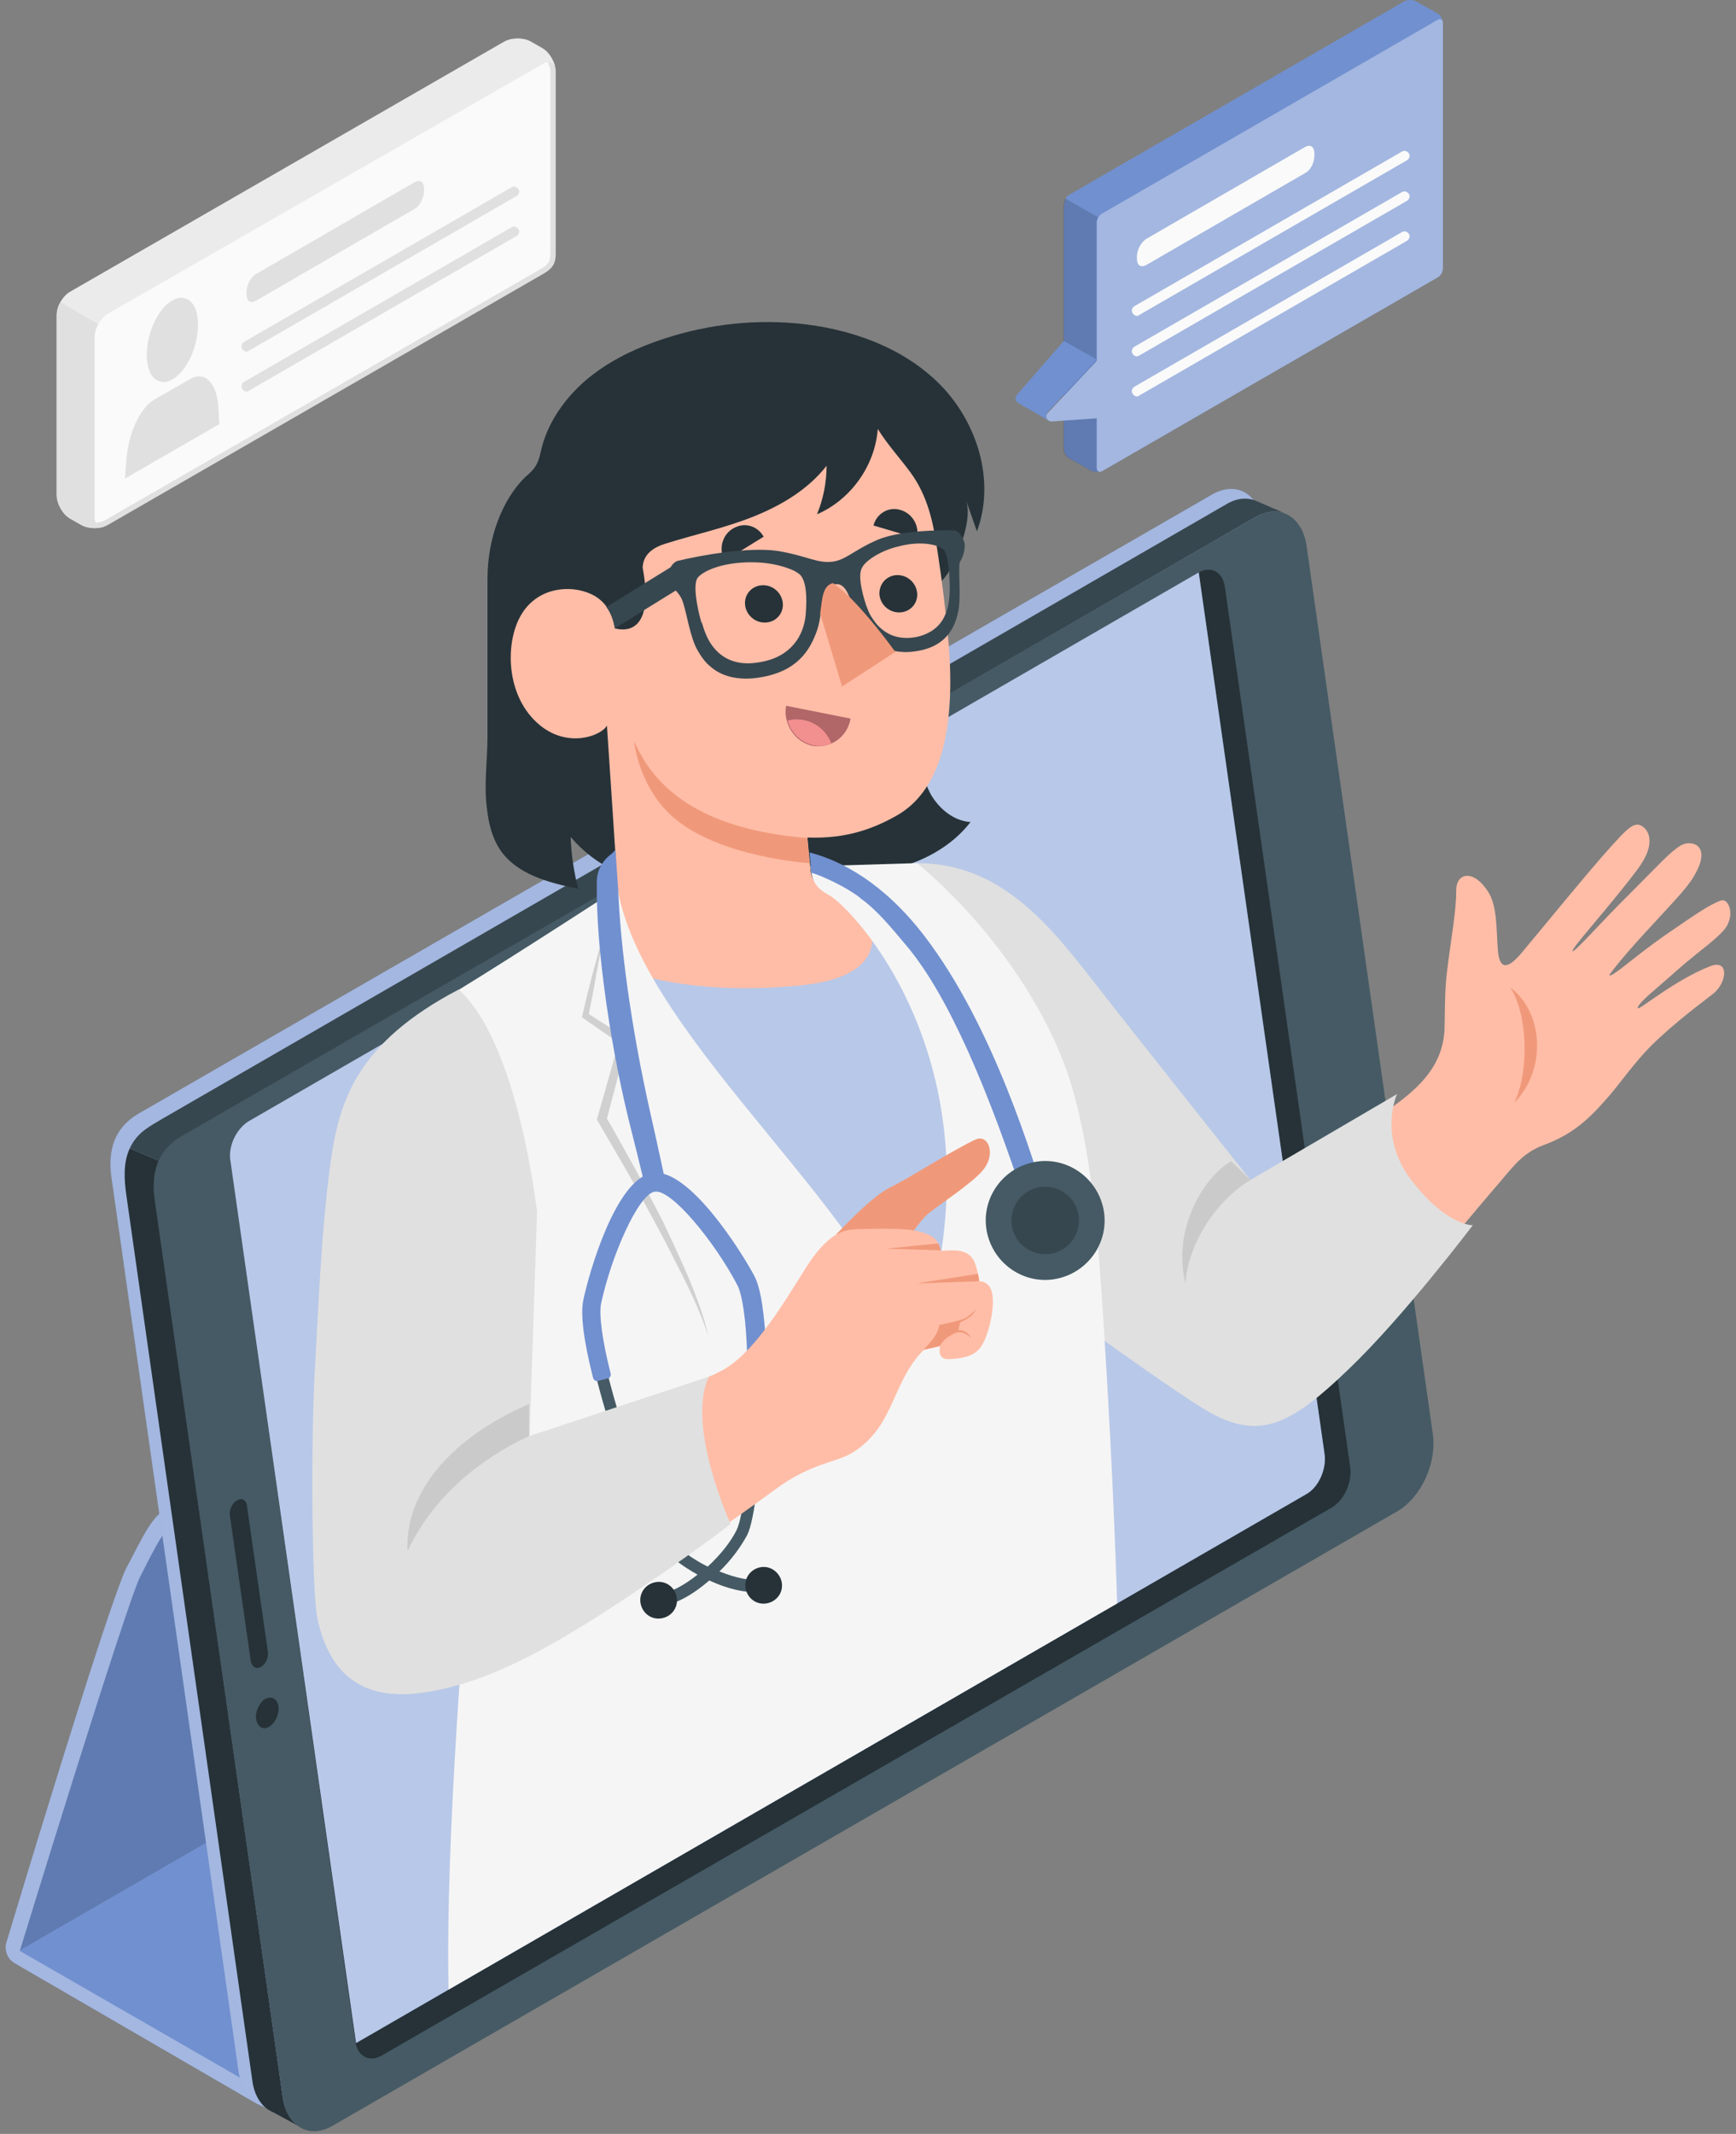 <svg width="153" height="188" viewBox="0 0 153 188" fill="none" xmlns="http://www.w3.org/2000/svg">
<rect x="0" y="0" width="153" height="188" fill="#808080" stroke="none"/>
<path d="M8.333 46.296C7.91 46.296 7.534 46.202 7.252 46.061L6.265 45.498C5.701 45.169 5.184 44.323 5.184 43.665V27.782C5.184 27.125 5.654 26.279 6.265 25.95L44.515 3.912C44.797 3.771 45.172 3.677 45.595 3.677C46.018 3.677 46.394 3.771 46.676 3.912L47.663 4.476C48.227 4.805 48.744 5.65 48.744 6.308V22.144C48.744 22.849 48.744 23.365 47.804 23.929L9.413 46.061C9.131 46.202 8.756 46.296 8.333 46.296Z" fill="#FAFAFA"/>
<path d="M45.642 3.865C46.018 3.865 46.347 3.959 46.582 4.1L47.569 4.663C48.086 4.945 48.509 5.744 48.509 6.308V22.144C48.509 22.848 48.509 23.224 47.663 23.694L9.272 45.826C9.037 45.967 8.662 46.061 8.333 46.061C7.957 46.061 7.628 45.967 7.393 45.826L6.406 45.263C5.889 44.98 5.466 44.182 5.466 43.618V27.782C5.466 27.218 5.889 26.42 6.406 26.138L44.703 4.1C44.938 3.959 45.266 3.865 45.642 3.865ZM45.642 3.395C45.219 3.395 44.797 3.489 44.468 3.677L6.171 25.715C5.513 26.091 4.996 27.03 4.996 27.782V43.618C4.996 44.37 5.513 45.309 6.171 45.685L7.158 46.249C7.487 46.437 7.91 46.531 8.333 46.531C8.755 46.531 9.178 46.437 9.507 46.249L47.898 24.117C48.979 23.506 48.979 22.895 48.979 22.144V6.308C48.979 5.556 48.462 4.616 47.804 4.241L46.817 3.677C46.488 3.489 46.065 3.395 45.642 3.395Z" fill="#E0E0E0"/>
<path d="M4.996 43.618C4.996 44.37 5.513 45.309 6.171 45.685L7.158 46.249C7.769 46.578 8.662 46.625 9.319 46.343C8.755 46.531 8.333 46.249 8.333 45.544V29.709C8.333 29.333 8.474 28.91 8.662 28.534L5.325 26.608C5.09 26.984 4.996 27.407 4.996 27.782V43.618Z" fill="#E0E0E0"/>
<path d="M48.932 5.979C48.791 5.462 48.321 5.321 47.804 5.65L9.507 27.641C9.178 27.829 8.896 28.158 8.662 28.534L5.325 26.608C5.56 26.232 5.842 25.903 6.171 25.715L44.421 3.677C45.078 3.301 46.159 3.301 46.77 3.677L47.757 4.241C48.321 4.57 48.791 5.274 48.932 5.979Z" fill="#EBEBEB"/>
<path d="M19.234 35.724C19.14 34.69 18.858 33.938 18.388 33.515C17.965 33.092 17.402 33.045 16.791 33.374L13.595 35.207C12.374 35.912 11.34 38.12 11.152 40.376L11.011 42.161L19.328 37.368L19.234 35.724ZM15.193 33.421C16.462 32.717 17.449 30.555 17.449 28.628C17.449 27.642 17.214 26.937 16.791 26.561C16.368 26.185 15.804 26.091 15.193 26.467C13.924 27.172 12.938 29.333 12.938 31.26C12.938 32.2 13.173 32.951 13.595 33.327C14.018 33.703 14.582 33.797 15.193 33.421Z" fill="#E0E0E0"/>
<path d="M36.573 18.385L22.523 26.514C22.053 26.749 21.724 26.514 21.724 25.903V25.715C21.724 25.104 22.1 24.446 22.523 24.164L36.573 16.035C37.043 15.8 37.372 16.035 37.372 16.646V16.787C37.372 17.445 36.996 18.15 36.573 18.385Z" fill="#E0E0E0"/>
<path d="M21.724 30.978C21.583 30.978 21.442 30.884 21.348 30.743C21.207 30.508 21.301 30.273 21.489 30.132L45.078 16.505C45.313 16.364 45.548 16.458 45.689 16.646C45.83 16.881 45.736 17.116 45.548 17.257L21.959 30.884C21.865 30.931 21.771 30.978 21.724 30.978Z" fill="#E0E0E0"/>
<path d="M21.724 34.502C21.583 34.502 21.442 34.408 21.348 34.267C21.207 34.032 21.301 33.797 21.489 33.656L45.078 20.029C45.313 19.888 45.548 19.982 45.689 20.17C45.83 20.405 45.736 20.64 45.548 20.781L21.959 34.408C21.865 34.502 21.771 34.502 21.724 34.502Z" fill="#E0E0E0"/>
<path d="M98.835 115.794L100.714 114.713C100.714 114.713 110.723 82.055 111.663 80.176C112.603 78.296 110.911 77.31 109.125 78.343L15.146 132.522C13.361 133.556 12.797 135.013 11.152 138.114C9.554 141.215 0.532 171.242 0.532 171.242C0.391 171.947 0.72 172.651 1.331 172.98L22.712 185.386L121.014 128.622L98.835 115.794Z" fill="#7190D0"/>
<path opacity="0.35" d="M98.835 115.794L100.714 114.713C100.714 114.713 110.723 82.055 111.663 80.176C112.603 78.296 110.911 77.31 109.125 78.343L15.146 132.522C13.361 133.556 12.797 135.013 11.152 138.114C9.554 141.215 0.532 171.242 0.532 171.242C0.391 171.947 0.72 172.651 1.331 172.98L22.712 185.386L121.014 128.622L98.835 115.794Z" fill="white"/>
<path d="M12.374 138.866C11.152 141.215 1.754 171.853 1.754 171.853L101.936 114.008C101.936 114.008 111.851 82.854 112.884 80.928C113.871 78.954 112.133 78.061 110.347 79.095L16.321 133.274C14.535 134.308 13.595 136.516 12.374 138.866Z" fill="#7190D0"/>
<path opacity="0.15" d="M12.374 138.866C11.152 141.215 1.754 171.853 1.754 171.853L101.936 114.008C101.936 114.008 111.851 82.854 112.884 80.928C113.871 78.954 112.133 78.061 110.347 79.095L16.321 133.274C14.535 134.308 13.595 136.516 12.374 138.866Z" fill="black"/>
<path d="M100.009 115.136L1.707 171.853L23.51 184.399L121.765 127.682L100.009 115.136Z" fill="#7190D0"/>
<path d="M106.823 43.571L12.186 98.126C10.118 99.348 9.46 101.274 9.836 103.812L21.02 182.472C21.396 185.01 23.416 186.513 25.484 185.339L119.322 131.207C121.39 129.985 122.799 126.977 122.423 124.393L111.24 46.014C110.911 43.477 108.937 42.349 106.823 43.571Z" fill="#7190D0"/>
<path opacity="0.35" d="M106.823 43.571L12.186 98.126C10.118 99.348 9.46 101.274 9.836 103.812L21.02 182.472C21.396 185.01 23.416 186.513 25.484 185.339L119.322 131.207C121.39 129.985 122.799 126.977 122.423 124.393L111.24 46.014C110.911 43.477 108.937 42.349 106.823 43.571Z" fill="white"/>
<path d="M113.214 45.215C112.462 44.934 111.569 45.028 110.676 45.544L16.838 99.723C15.851 100.287 15.005 101.321 14.441 102.449L11.434 101.18C12.092 99.723 13.267 99.207 14.254 98.596L108.092 44.417C109.032 43.853 109.971 43.806 110.723 44.135L113.214 45.215Z" fill="#37474F"/>
<path d="M24.074 186.09C23.134 185.714 22.429 184.728 22.241 183.318L11.152 105.409C10.917 103.812 10.87 102.402 11.434 101.18L14.441 102.449C14.347 102.637 14.3 102.778 14.206 102.966C14.159 103.107 14.112 103.248 14.065 103.389V103.436C14.018 103.577 13.971 103.765 13.924 103.906C13.877 104.094 13.83 104.235 13.83 104.422C13.783 104.563 13.783 104.704 13.783 104.798C13.689 105.362 13.689 105.926 13.783 106.443L24.92 184.775C25.108 186.184 25.813 187.171 26.753 187.547L24.074 186.09Z" fill="#263238"/>
<path d="M110.676 45.545L15.992 100.099C13.925 101.321 13.267 103.248 13.643 105.785L24.92 184.822C25.296 187.359 27.27 188.487 29.337 187.265L123.175 133.133C125.243 131.911 126.652 128.904 126.277 126.32L115.14 47.988C114.717 45.451 112.744 44.37 110.676 45.545Z" fill="#455A64"/>
<path d="M117.396 132.804L33.614 181.109C32.533 181.72 31.499 181.156 31.311 179.841L20.316 102.308C20.128 100.992 20.832 99.395 21.913 98.784L105.649 50.431C106.729 49.821 107.763 50.384 107.951 51.7L118.994 129.233C119.182 130.596 118.477 132.146 117.396 132.804Z" fill="#263238"/>
<path d="M20.315 102.308L31.358 179.841C31.358 179.888 31.358 179.935 31.405 179.982L115.14 131.629C116.221 131.018 116.926 129.421 116.738 128.105L105.648 50.431L21.913 98.784C20.832 99.442 20.08 100.992 20.315 102.308Z" fill="#7190D0"/>
<path opacity="0.5" d="M20.315 102.308L31.358 179.841C31.358 179.888 31.358 179.935 31.405 179.982L115.14 131.629C116.221 131.018 116.926 129.421 116.738 128.105L105.648 50.431L21.913 98.784C20.832 99.442 20.08 100.992 20.315 102.308Z" fill="white"/>
<path d="M24.544 150.331C24.638 150.989 24.262 151.788 23.745 152.117C23.181 152.446 22.712 152.164 22.571 151.459C22.477 150.801 22.852 150.002 23.369 149.673C23.933 149.391 24.45 149.673 24.544 150.331Z" fill="#263238"/>
<path d="M20.879 132.193C20.456 132.428 20.174 133.039 20.268 133.556L22.101 146.337C22.195 146.854 22.57 147.089 22.993 146.854C23.416 146.619 23.698 146.008 23.604 145.491L21.772 132.71C21.725 132.146 21.302 131.911 20.879 132.193Z" fill="#263238"/>
<path d="M146.247 86.849C147.563 85.721 147.798 85.439 149.536 84.029C150.852 82.995 151.886 82.15 152.215 81.539C152.873 80.317 152.262 79.142 151.698 79.33C150.617 79.706 149.301 80.646 146.764 82.384C143.992 84.311 142.018 86.191 141.83 85.909C141.83 85.909 142.441 84.969 144.79 82.384C148.221 78.672 148.878 78.014 149.489 76.84C150.805 74.349 148.972 73.973 148.127 74.49C147.187 75.054 146.2 76.182 143.757 78.625C141.078 81.257 138.776 83.935 138.588 83.794C138.4 83.653 142.065 79.612 144.273 76.652C146.341 73.926 144.978 72.752 144.414 72.658C143.804 72.564 143.099 73.362 142.112 74.443C140.326 76.37 135.158 82.713 134.077 83.982C132.996 85.251 132.15 85.627 132.009 83.653C131.868 81.821 131.962 79.847 131.163 78.578C129.801 76.464 128.344 76.981 128.344 78.39C128.344 80.411 127.874 82.666 127.498 85.862C127.31 87.553 127.357 89.527 127.31 90.702C127.122 94.79 123.692 96.857 120.826 98.831C117.959 100.804 110.253 105.221 110.253 105.221C110.253 105.221 95.78 90.326 91.598 86.707C86.57 82.384 85.161 82.055 78.112 82.15L88.121 107.853C88.121 107.853 101.701 120.446 106.353 123.124C110.958 125.803 112.837 124.346 118.476 119.365C122.799 115.559 129.895 106.772 131.586 104.845C133.278 102.919 134.03 101.65 136.003 100.898C138.682 99.912 140.091 98.549 141.877 96.481C142.723 95.495 144.133 93.521 145.448 92.205C147.61 90.044 150.288 88.117 151.04 87.506C152.215 86.519 152.403 84.499 150.758 85.11C147.61 86.332 144.461 89.01 144.367 88.822C144.18 88.634 145.354 87.6 146.247 86.849Z" fill="#FFBDA7"/>
<path d="M133.09 86.99C134.547 89.104 134.876 94.132 133.466 97.139C136.332 94.273 136.05 89.151 133.09 86.99Z" fill="#F0997A"/>
<path d="M110.206 105.221C107.809 106.772 104.943 111.33 105.789 115.982C104.755 112.552 103.862 108.276 109.078 104L110.206 105.221Z" fill="#F0997A"/>
<path d="M80.837 76.041C88.168 76.041 92.491 81.492 96.344 86.426C99.069 89.95 110.206 103.953 110.206 103.953L123.128 96.388C123.128 96.388 121.389 100.1 124.444 104.047C127.498 107.994 129.8 107.947 129.8 107.947C129.8 107.947 123.692 116.029 118.805 120.681C113.918 125.38 111.239 126.743 107.151 124.722C103.063 122.702 79.146 104.752 79.146 104.752L80.837 76.041Z" fill="#E0E0E0"/>
<path opacity="0.1" d="M110.206 103.953C106.776 106.067 104.661 110.015 104.473 113.069C103.252 107.994 106.353 103.483 108.514 102.308L110.206 103.953Z" fill="black"/>
<path d="M41.319 88.775L51.563 81.539C51.563 81.539 55.087 78.672 55.604 78.531L70.922 78.108L78.958 80.411C78.958 80.411 82.905 84.123 86.946 88.587C90.94 93.051 92.82 97.186 93.102 102.825C93.243 106.302 91.41 110.155 91.41 110.155L91.692 119.835L95.075 139.477L41.883 170.161C43.763 148.311 43.481 147.7 46.159 132.569C45.642 124.628 41.789 113.774 41.037 108.276C38.782 92.299 41.319 88.775 41.319 88.775Z" fill="#7190D0"/>
<g opacity="0.5">
<path d="M41.319 88.775L51.563 81.539C51.563 81.539 55.087 78.672 55.604 78.531L70.922 78.108L78.958 80.411C78.958 80.411 82.905 84.123 86.946 88.587C90.94 93.051 92.82 97.186 93.102 102.825C93.243 106.302 91.41 110.155 91.41 110.155L91.692 119.835L95.075 139.477L41.883 170.161C43.763 148.311 43.481 147.7 46.159 132.569C45.642 124.628 41.789 113.774 41.037 108.276C38.782 92.299 41.319 88.775 41.319 88.775Z" fill="white"/>
</g>
<path d="M78.347 76.652C81.119 76.041 83.798 74.678 85.536 72.423C84.08 72.329 82.811 71.295 82.059 70.026C81.354 68.757 81.119 67.254 80.978 65.797C80.79 63.683 80.837 61.568 80.884 59.453C80.931 58.091 80.978 56.728 81.072 55.365C81.166 54.426 81.307 53.392 81.824 52.546C82.341 51.7 83.187 51.183 83.657 50.291C84.456 48.787 85.771 45.733 85.113 43.994C85.442 44.934 85.771 45.874 86.1 46.813C87.745 42.396 86.147 37.227 82.858 33.891C79.569 30.555 74.823 28.91 70.171 28.487C65.989 28.111 61.76 28.675 57.812 30.085C55.557 30.884 53.442 31.965 51.61 33.515C49.824 35.066 48.368 37.087 47.757 39.389C47.616 39.953 47.522 40.564 47.193 41.081C46.958 41.456 46.629 41.739 46.3 42.02C44.279 43.994 42.964 47.377 42.964 50.995C42.964 53.533 42.964 56.07 42.964 58.608C42.964 60.722 42.964 62.837 42.964 64.904C42.964 67.019 42.635 69.086 42.917 71.248C43.058 72.47 43.34 73.738 44.044 74.819C45.501 77.028 48.368 77.779 50.952 78.296C50.576 76.793 50.341 75.242 50.294 73.738C54.758 79.001 63.357 79.894 78.347 76.652Z" fill="#263238"/>
<path d="M54.429 78.249C54.336 76.511 53.49 63.918 53.49 63.918C53.02 64.81 50.106 65.938 47.616 63.918C44.468 61.38 44.468 56.352 46.065 53.956C47.522 51.747 50.247 51.512 52.033 52.311C53.114 52.781 53.959 53.768 54.194 55.365C55.933 55.788 57.531 54.802 56.638 50.009C56.685 48.834 57.578 48.223 58.658 47.894C61.196 47.095 63.827 46.532 66.318 45.545C68.808 44.558 71.205 43.148 72.849 41.034C72.849 42.49 72.567 43.947 72.004 45.31C74.964 44.041 77.125 41.034 77.36 37.791C78.206 39.154 79.287 40.329 80.227 41.598C81.777 43.712 82.247 46.015 82.623 48.552C83.046 51.277 83.375 54.003 83.61 56.728C84.362 66.079 82.012 70.12 79.099 71.812C77.125 72.94 74.682 73.926 71.158 73.785L71.44 76.699C71.581 78.156 72.802 78.343 74.259 78.719C75.246 79.001 76.186 80.27 76.186 80.27C76.186 80.27 79.804 85.862 70.641 86.802C56.027 88.305 49.73 82.854 49.73 82.854C49.73 82.854 50.811 82.056 51.986 81.116C54.007 79.706 54.476 79.518 54.429 78.249Z" fill="#FFBDA7"/>
<path d="M69.278 62.179L74.963 63.307C74.682 64.951 73.178 65.985 71.58 65.703C70.077 65.374 68.996 63.777 69.278 62.179Z" fill="#B16668"/>
<path d="M69.795 63.401C71.345 63.213 72.755 64.106 73.272 65.515C72.802 65.703 72.238 65.797 71.674 65.656C70.546 65.421 69.701 64.528 69.419 63.495C69.513 63.448 69.654 63.448 69.795 63.401Z" fill="#F28F8F"/>
<path d="M80.79 47.424L76.984 46.297C77.266 45.216 78.347 44.605 79.381 44.934C80.461 45.263 81.072 46.391 80.79 47.424Z" fill="#263238"/>
<path d="M63.874 49.398L67.305 47.283C66.741 46.297 65.566 45.968 64.579 46.578C63.639 47.142 63.31 48.411 63.874 49.398Z" fill="#263238"/>
<path d="M77.501 52.311C77.548 53.204 78.3 53.956 79.24 53.956C80.18 53.956 80.884 53.204 80.837 52.311C80.79 51.418 80.038 50.666 79.099 50.666C78.206 50.666 77.501 51.371 77.501 52.311Z" fill="#263238"/>
<path d="M65.66 53.204C65.707 54.097 66.458 54.849 67.398 54.849C68.338 54.849 69.043 54.097 68.996 53.204C68.949 52.311 68.197 51.559 67.257 51.559C66.317 51.559 65.613 52.311 65.66 53.204Z" fill="#263238"/>
<path d="M71.158 73.832C63.639 73.222 58.188 70.684 55.886 65.28C55.886 65.28 56.215 69.18 59.222 71.906C63.31 75.571 71.346 76.041 71.346 76.041L71.158 73.832Z" fill="#F0997A"/>
<path d="M84.079 46.719C83.891 46.719 83.656 46.719 83.469 46.719C81.448 46.719 78.769 46.907 77.219 47.612C75.198 48.505 74.54 49.351 73.319 49.492C72.003 49.633 71.11 48.975 68.62 48.552C66.599 48.223 63.263 48.646 60.632 49.21C60.35 49.257 60.068 49.351 59.786 49.398C59.316 49.492 58.846 50.15 58.94 50.855C59.034 51.559 59.598 52.029 59.833 52.358C59.927 52.499 60.068 52.687 60.162 52.969C60.538 54.05 60.819 56.164 61.477 57.292C61.759 57.762 62.088 58.326 62.699 58.796C63.874 59.783 65.518 59.923 66.928 59.689C70.264 59.172 71.392 57.292 72.003 55.553C72.614 53.815 72.144 51.606 73.554 51.465C73.601 51.465 73.648 51.465 73.695 51.465C73.742 51.465 73.789 51.465 73.836 51.465C74.916 51.606 75.01 53.627 75.856 54.99C76.185 55.507 76.561 56.023 77.078 56.446C77.783 57.057 78.534 57.386 79.474 57.433C79.897 57.48 80.414 57.433 80.931 57.339C83.609 56.869 84.22 54.99 84.455 53.862C84.69 52.734 84.502 50.855 84.549 49.868C84.549 49.633 84.596 49.492 84.69 49.351C84.831 49.116 85.066 48.505 85.019 47.894C84.878 47.236 84.408 46.719 84.079 46.719ZM71.016 54.05C70.969 54.708 70.781 55.648 70.17 56.493C69.559 57.339 68.526 58.138 66.74 58.373C64.908 58.655 63.733 57.997 63.028 57.198C62.464 56.587 62.135 55.788 61.9 54.99C61.9 54.943 61.9 54.943 61.853 54.896C61.853 54.849 61.853 54.849 61.806 54.802C61.477 53.674 61.007 51.418 61.524 50.855C62.041 50.291 63.545 49.586 65.988 49.539C66.082 49.539 66.176 49.539 66.27 49.539C67.445 49.539 68.667 49.727 69.794 50.197C70.123 50.338 70.405 50.526 70.546 50.667C71.11 51.324 71.11 52.781 71.016 54.05ZM83.703 51.794C83.703 52.64 83.656 54.473 82.294 55.459C81.918 55.742 81.401 55.976 80.79 56.117C79.051 56.446 77.971 55.788 77.266 54.99C77.031 54.708 76.843 54.426 76.655 54.097C76.514 53.815 76.42 53.533 76.326 53.298C75.95 52.123 75.621 50.761 75.95 50.056C76.279 49.351 77.736 48.458 79.239 48.129C79.568 48.035 79.897 47.988 80.179 47.941C80.931 47.847 81.777 47.847 82.529 48.082C82.764 48.176 82.952 48.27 83.093 48.364C83.609 48.74 83.703 50.761 83.703 51.794Z" fill="#37474F"/>
<path d="M78.911 57.433L74.212 60.487L72.285 54.05C72.473 52.781 72.473 51.606 73.413 51.371C73.883 51.7 74.4 52.123 74.87 52.593C76.091 53.815 77.454 55.46 78.77 57.245C78.817 57.292 78.864 57.386 78.911 57.433Z" fill="#F0997A"/>
<path d="M60.537 51.419L56.966 53.627L54.194 55.366C54.053 54.614 53.818 53.956 53.442 53.486L56.919 51.325L60.114 49.351L60.537 51.419Z" fill="#37474F"/>
<path opacity="0.15" d="M90.611 104.423C90.611 103.201 90.517 101.979 90.423 100.757C90.329 99.536 90.188 98.361 90.094 97.139C89.859 94.743 89.53 92.299 89.201 89.903V89.762L89.107 89.668C87.087 87.882 85.019 86.144 82.952 84.405L83.422 82.525L83.469 82.338L83.328 82.244C82.482 81.539 81.589 80.834 80.743 80.129C79.85 79.424 79.005 78.719 78.112 78.061C78.911 78.86 79.71 79.612 80.508 80.364C81.26 81.116 82.059 81.774 82.811 82.525L82.247 84.405L82.2 84.593L82.388 84.734C84.409 86.567 86.429 88.352 88.497 90.091C88.873 92.44 89.201 94.79 89.577 97.139L90.611 104.423Z" fill="black"/>
<path d="M97.284 116.922C96.767 108.84 96.203 100.851 94.089 94.555C92.585 90.091 88.497 82.525 80.838 76.041L71.44 76.323C71.534 77.686 71.957 78.296 73.225 78.954C75.998 80.834 89.296 95.73 80.462 119.835C80.415 120.023 80.321 120.211 80.274 120.352C78.676 108.182 56.779 91.923 54.429 78.296C54.429 78.296 45.313 84.217 40.474 87.177C37.184 89.198 37.936 93.991 37.701 96.293C36.385 108.041 42.494 121.292 41.836 130.22C40.943 142.437 39.252 161.656 39.534 175.283L98.459 141.262C98.459 141.262 98.177 130.925 97.284 116.922Z" fill="#F5F5F5"/>
<path opacity="0.15" d="M60.726 112.646C60.021 111.001 59.269 109.403 58.518 107.806C57.719 106.208 56.873 104.657 56.027 103.06C55.181 101.556 54.383 100.052 53.49 98.549L55.275 91.782L55.322 91.547L55.134 91.406L51.892 89.339C52.127 88.164 52.362 87.036 52.55 85.862C52.785 84.64 53.02 83.418 53.208 82.196C52.879 83.418 52.55 84.593 52.221 85.815C51.892 87.036 51.61 88.211 51.328 89.433L51.281 89.621L51.422 89.715L54.523 91.876L52.644 98.502L52.597 98.643L52.691 98.784C53.584 100.334 54.477 101.838 55.369 103.389C56.262 104.939 57.061 106.49 57.907 108.041C58.752 109.591 59.551 111.189 60.35 112.787C61.149 114.384 61.854 115.982 62.418 117.674C62.042 115.935 61.384 114.29 60.726 112.646Z" fill="black"/>
<path d="M56.873 104.611C56.873 104.611 56.262 102.026 55.698 99.818C53.913 92.91 52.503 83.7 52.597 77.686C52.597 76.746 53.067 75.853 53.819 75.289C54.053 75.101 54.242 74.866 54.242 74.866L54.476 78.249C54.664 83.042 55.51 90.044 57.343 98.173C57.86 100.428 58.706 104.376 58.706 104.376L56.873 104.611Z" fill="#7190D0"/>
<path d="M58.235 141.498C58.188 141.498 58.141 141.498 58.094 141.498L58.047 140.417C59.034 140.37 60.303 139.665 61.477 138.725C60.209 138.02 59.081 137.175 58.235 136.329C56.262 134.214 50.858 118.379 51.657 114.479C52.361 111.236 54.758 103.906 57.53 103.53C57.53 103.53 57.577 103.53 57.624 103.53C60.397 103.248 64.673 109.498 66.176 112.458C68.056 115.982 67.163 132.711 65.847 135.248C65.284 136.282 64.438 137.457 63.404 138.443C64.814 139.007 66.176 139.336 67.163 139.101L67.398 140.182C66.082 140.464 64.25 140.041 62.511 139.242C61.102 140.464 59.551 141.357 58.235 141.498ZM57.718 104.658C56.074 104.893 53.63 110.344 52.737 114.761C51.986 118.332 57.201 133.697 59.034 135.624C59.833 136.47 61.055 137.363 62.37 138.02C63.451 137.034 64.391 135.859 64.908 134.825C66.129 132.429 66.928 116.264 65.237 113.022C63.169 109.028 59.363 104.47 57.718 104.658Z" fill="#455A64"/>
<path d="M68.902 139.43C69.043 140.323 68.432 141.122 67.54 141.263C66.647 141.404 65.848 140.793 65.707 139.9C65.566 139.007 66.177 138.208 67.07 138.067C67.962 137.926 68.761 138.584 68.902 139.43Z" fill="#263238"/>
<path d="M59.645 140.746C59.786 141.639 59.175 142.437 58.282 142.578C57.39 142.719 56.591 142.108 56.45 141.216C56.309 140.323 56.92 139.524 57.813 139.383C58.705 139.242 59.504 139.853 59.645 140.746Z" fill="#263238"/>
<path d="M67.164 119.6L66.224 119.647C66.036 119.647 65.848 119.506 65.848 119.318C65.754 116.264 65.425 114.009 64.955 113.163C62.981 109.404 59.175 104.752 57.719 104.987C56.262 105.174 53.865 110.672 52.973 114.854C52.785 115.794 53.067 118.05 53.819 121.01C53.865 121.198 53.772 121.386 53.584 121.433L52.691 121.668C52.503 121.715 52.315 121.574 52.268 121.386C51.422 118.05 51.14 115.747 51.422 114.478C51.892 112.223 54.288 103.765 57.531 103.342C60.726 102.872 65.378 110.343 66.459 112.364C67.07 113.492 67.398 115.794 67.54 119.224C67.493 119.412 67.352 119.553 67.164 119.6Z" fill="#7190D0"/>
<path d="M92.256 106.02L90.471 106.302C87.181 96.246 83.657 87.788 79.898 83.324C78.441 81.586 77.219 80.129 75.904 79.189C75.81 79.095 75.716 79.048 75.622 78.954C74.682 78.296 73.789 77.826 72.943 77.451C72.567 77.263 71.863 76.981 71.487 76.887C71.487 76.84 71.487 76.793 71.487 76.699L71.346 75.101C74.118 75.806 77.877 77.779 81.448 82.431C87.604 90.42 91.128 102.449 92.256 106.02Z" fill="#7190D0"/>
<path d="M86.993 108.605C87.604 111.424 90.376 113.257 93.196 112.646C96.015 112.035 97.848 109.263 97.237 106.443C96.626 103.624 93.854 101.791 91.034 102.402C88.215 103.013 86.382 105.785 86.993 108.605Z" fill="#455A64"/>
<path d="M89.202 108.135C89.531 109.732 91.128 110.766 92.726 110.437C94.323 110.108 95.357 108.511 95.028 106.913C94.699 105.315 93.102 104.282 91.504 104.61C89.906 104.939 88.873 106.537 89.202 108.135Z" fill="#37474F"/>
<path d="M45.877 125.38L45.83 127.26C42.071 128.904 38.359 132.475 37.748 134.731C37.936 131.207 39.346 128.387 45.877 125.38Z" fill="#F0997A"/>
<path d="M73.695 108.746C76.186 106.161 77.454 105.081 78.723 104.47C79.992 103.859 84.315 101.133 86.006 100.382C87.087 99.912 87.839 101.65 86.617 103.107C85.677 104.235 82.999 105.973 81.824 106.913C80.697 107.806 78.723 111.283 78.723 111.283L73.695 108.746Z" fill="#F0997A"/>
<path d="M63.827 120.634C67.117 118.708 70.171 112.834 71.581 110.86C73.554 108.182 74.776 108.323 75.998 108.276C80.039 108.182 80.931 108.37 81.871 108.793C82.811 109.169 82.905 110.202 82.905 110.202C83.986 110.155 85.536 109.874 86.006 111.518C86.335 112.646 86.288 112.881 86.288 112.881C86.288 112.881 86.664 112.834 87.04 113.163C88.074 114.009 87.181 117.768 86.382 118.755C85.818 119.459 84.879 119.694 83.61 119.741C82.529 119.788 82.858 118.614 82.858 118.614L81.401 118.942C78.582 121.762 78.864 125.662 75.152 127.964C73.742 128.857 71.534 128.857 68.338 131.207C65.096 133.603 48.368 145.68 39.675 147.935C31.216 150.144 29.478 145.868 28.773 141.263C28.021 136.564 27.974 109.92 29.948 102.872C31.921 95.824 34.318 92.863 41.225 88.587C45.689 92.863 46.582 107.947 46.582 107.947L45.877 127.213C45.83 127.213 60.538 122.514 63.827 120.634Z" fill="#FFBDA7"/>
<path d="M82.905 110.155L78.065 110.014L82.67 109.545C82.811 109.733 82.858 109.968 82.905 110.155Z" fill="#F0997A"/>
<path d="M86.288 112.881L80.79 113.069L86.194 112.223C86.241 112.411 86.288 112.646 86.288 112.881Z" fill="#F0997A"/>
<path d="M86.006 115.324C85.912 115.606 85.677 115.888 85.395 116.076C85.114 116.264 84.832 116.405 84.55 116.546L84.597 116.499C84.503 116.781 84.409 117.11 84.268 117.392L84.127 117.251C84.409 117.157 84.737 117.157 85.019 117.298C85.301 117.439 85.489 117.674 85.583 117.909C85.395 117.674 85.16 117.533 84.925 117.439C84.691 117.345 84.409 117.345 84.174 117.439L83.986 117.533L84.033 117.345C84.127 117.063 84.221 116.734 84.362 116.452V116.405H84.409C84.691 116.311 84.972 116.17 85.254 116.029C85.536 115.794 85.818 115.606 86.006 115.324Z" fill="#F0997A"/>
<path d="M84.691 116.264C84.174 116.452 82.764 116.734 82.764 116.734C82.764 116.734 82.811 117.11 82.294 117.862C82.012 118.285 81.401 118.896 81.401 118.896L82.858 118.567C82.858 118.567 83.093 117.862 84.409 117.345L84.691 116.264Z" fill="#F0997A"/>
<path d="M40.426 87.177C31.451 91.876 29.901 96.998 29.149 102.308C28.303 108.417 28.068 115.183 27.739 120.869C27.41 126.555 27.457 140.088 27.974 142.578C29.055 147.747 32.203 149.767 36.996 149.157C41.789 148.546 46.629 146.337 53.724 141.732C60.773 137.127 64.391 134.261 64.391 134.261C64.391 134.261 60.444 125.662 62.465 121.292L46.676 126.508L47.334 106.678C47.287 106.725 45.736 91.97 40.426 87.177Z" fill="#E0E0E0"/>
<path opacity="0.1" d="M46.629 126.508C42.353 128.528 38.218 131.771 35.915 136.658C35.68 132.006 39.017 127.025 46.629 123.688V126.508Z" fill="black"/>
<path d="M123.786 0.106L94.229 17.163C93.947 17.304 93.759 17.68 93.759 18.432V39.53C93.759 39.859 93.994 40.235 94.229 40.376L96.156 41.456C96.438 41.597 96.861 41.597 97.142 41.456L126.699 24.399C126.981 24.258 127.169 23.882 127.169 23.553V2.032C127.169 1.703 126.934 1.327 126.699 1.186L124.772 0.106C124.49 -0.035 124.068 -0.035 123.786 0.106Z" fill="#7190D0"/>
<path opacity="0.15" d="M97.096 41.456C96.861 41.597 96.344 41.597 96.109 41.456L94.182 40.376C93.9 40.235 93.713 39.859 93.713 39.53V18.385C93.713 17.821 93.806 17.633 93.9 17.492L96.767 19.137C96.72 19.23 96.626 19.371 96.626 19.606V41.128C96.626 41.456 96.814 41.597 97.096 41.456Z" fill="black"/>
<path d="M92.397 37.039C92.115 36.852 89.766 35.536 89.719 35.489C89.484 35.348 89.437 35.019 89.625 34.784L93.76 30.038L96.673 31.683L92.35 36.288C92.115 36.57 92.209 36.852 92.397 37.039Z" fill="#7190D0"/>
<path d="M126.699 1.75L97.143 18.808C96.861 18.949 96.673 19.325 96.673 19.653V31.777L92.35 36.382C92.068 36.664 92.256 37.087 92.632 37.133L96.673 36.852V41.222C96.673 41.551 96.908 41.645 97.143 41.504L126.699 24.446C126.981 24.305 127.169 23.93 127.169 23.601V2.032C127.169 1.703 126.934 1.609 126.699 1.75Z" fill="#7190D0"/>
<path opacity="0.35" d="M126.699 1.75L97.143 18.808C96.861 18.949 96.673 19.325 96.673 19.653V31.777L92.35 36.382C92.068 36.664 92.256 37.087 92.632 37.133L96.673 36.852V41.222C96.673 41.551 96.908 41.645 97.143 41.504L126.699 24.446C126.981 24.305 127.169 23.93 127.169 23.601V2.032C127.169 1.703 126.934 1.609 126.699 1.75Z" fill="white"/>
<path d="M115.046 15.236L100.996 23.365C100.526 23.6 100.197 23.365 100.197 22.755V22.614C100.197 22.003 100.573 21.345 100.996 21.063L115.046 12.934C115.516 12.699 115.845 12.934 115.845 13.545V13.686C115.845 14.296 115.516 15.001 115.046 15.236Z" fill="#FAFAFA"/>
<path d="M100.197 27.829C100.056 27.829 99.915 27.736 99.821 27.595C99.68 27.36 99.774 27.125 99.962 26.984L123.551 13.357C123.786 13.216 124.021 13.31 124.162 13.498C124.303 13.733 124.209 13.968 124.021 14.109L100.432 27.736C100.338 27.829 100.244 27.829 100.197 27.829Z" fill="#FAFAFA"/>
<path d="M100.197 31.401C100.056 31.401 99.915 31.307 99.821 31.166C99.68 30.931 99.774 30.696 99.962 30.555L123.551 16.928C123.786 16.787 124.021 16.881 124.162 17.069C124.303 17.304 124.209 17.539 124.021 17.68L100.432 31.307C100.338 31.354 100.244 31.401 100.197 31.401Z" fill="#FAFAFA"/>
<path d="M100.197 34.925C100.056 34.925 99.915 34.831 99.821 34.69C99.68 34.455 99.774 34.22 99.962 34.079L123.551 20.452C123.786 20.311 124.021 20.405 124.162 20.593C124.303 20.828 124.209 21.063 124.021 21.204L100.432 34.831C100.338 34.925 100.244 34.925 100.197 34.925Z" fill="#FAFAFA"/>
</svg>

